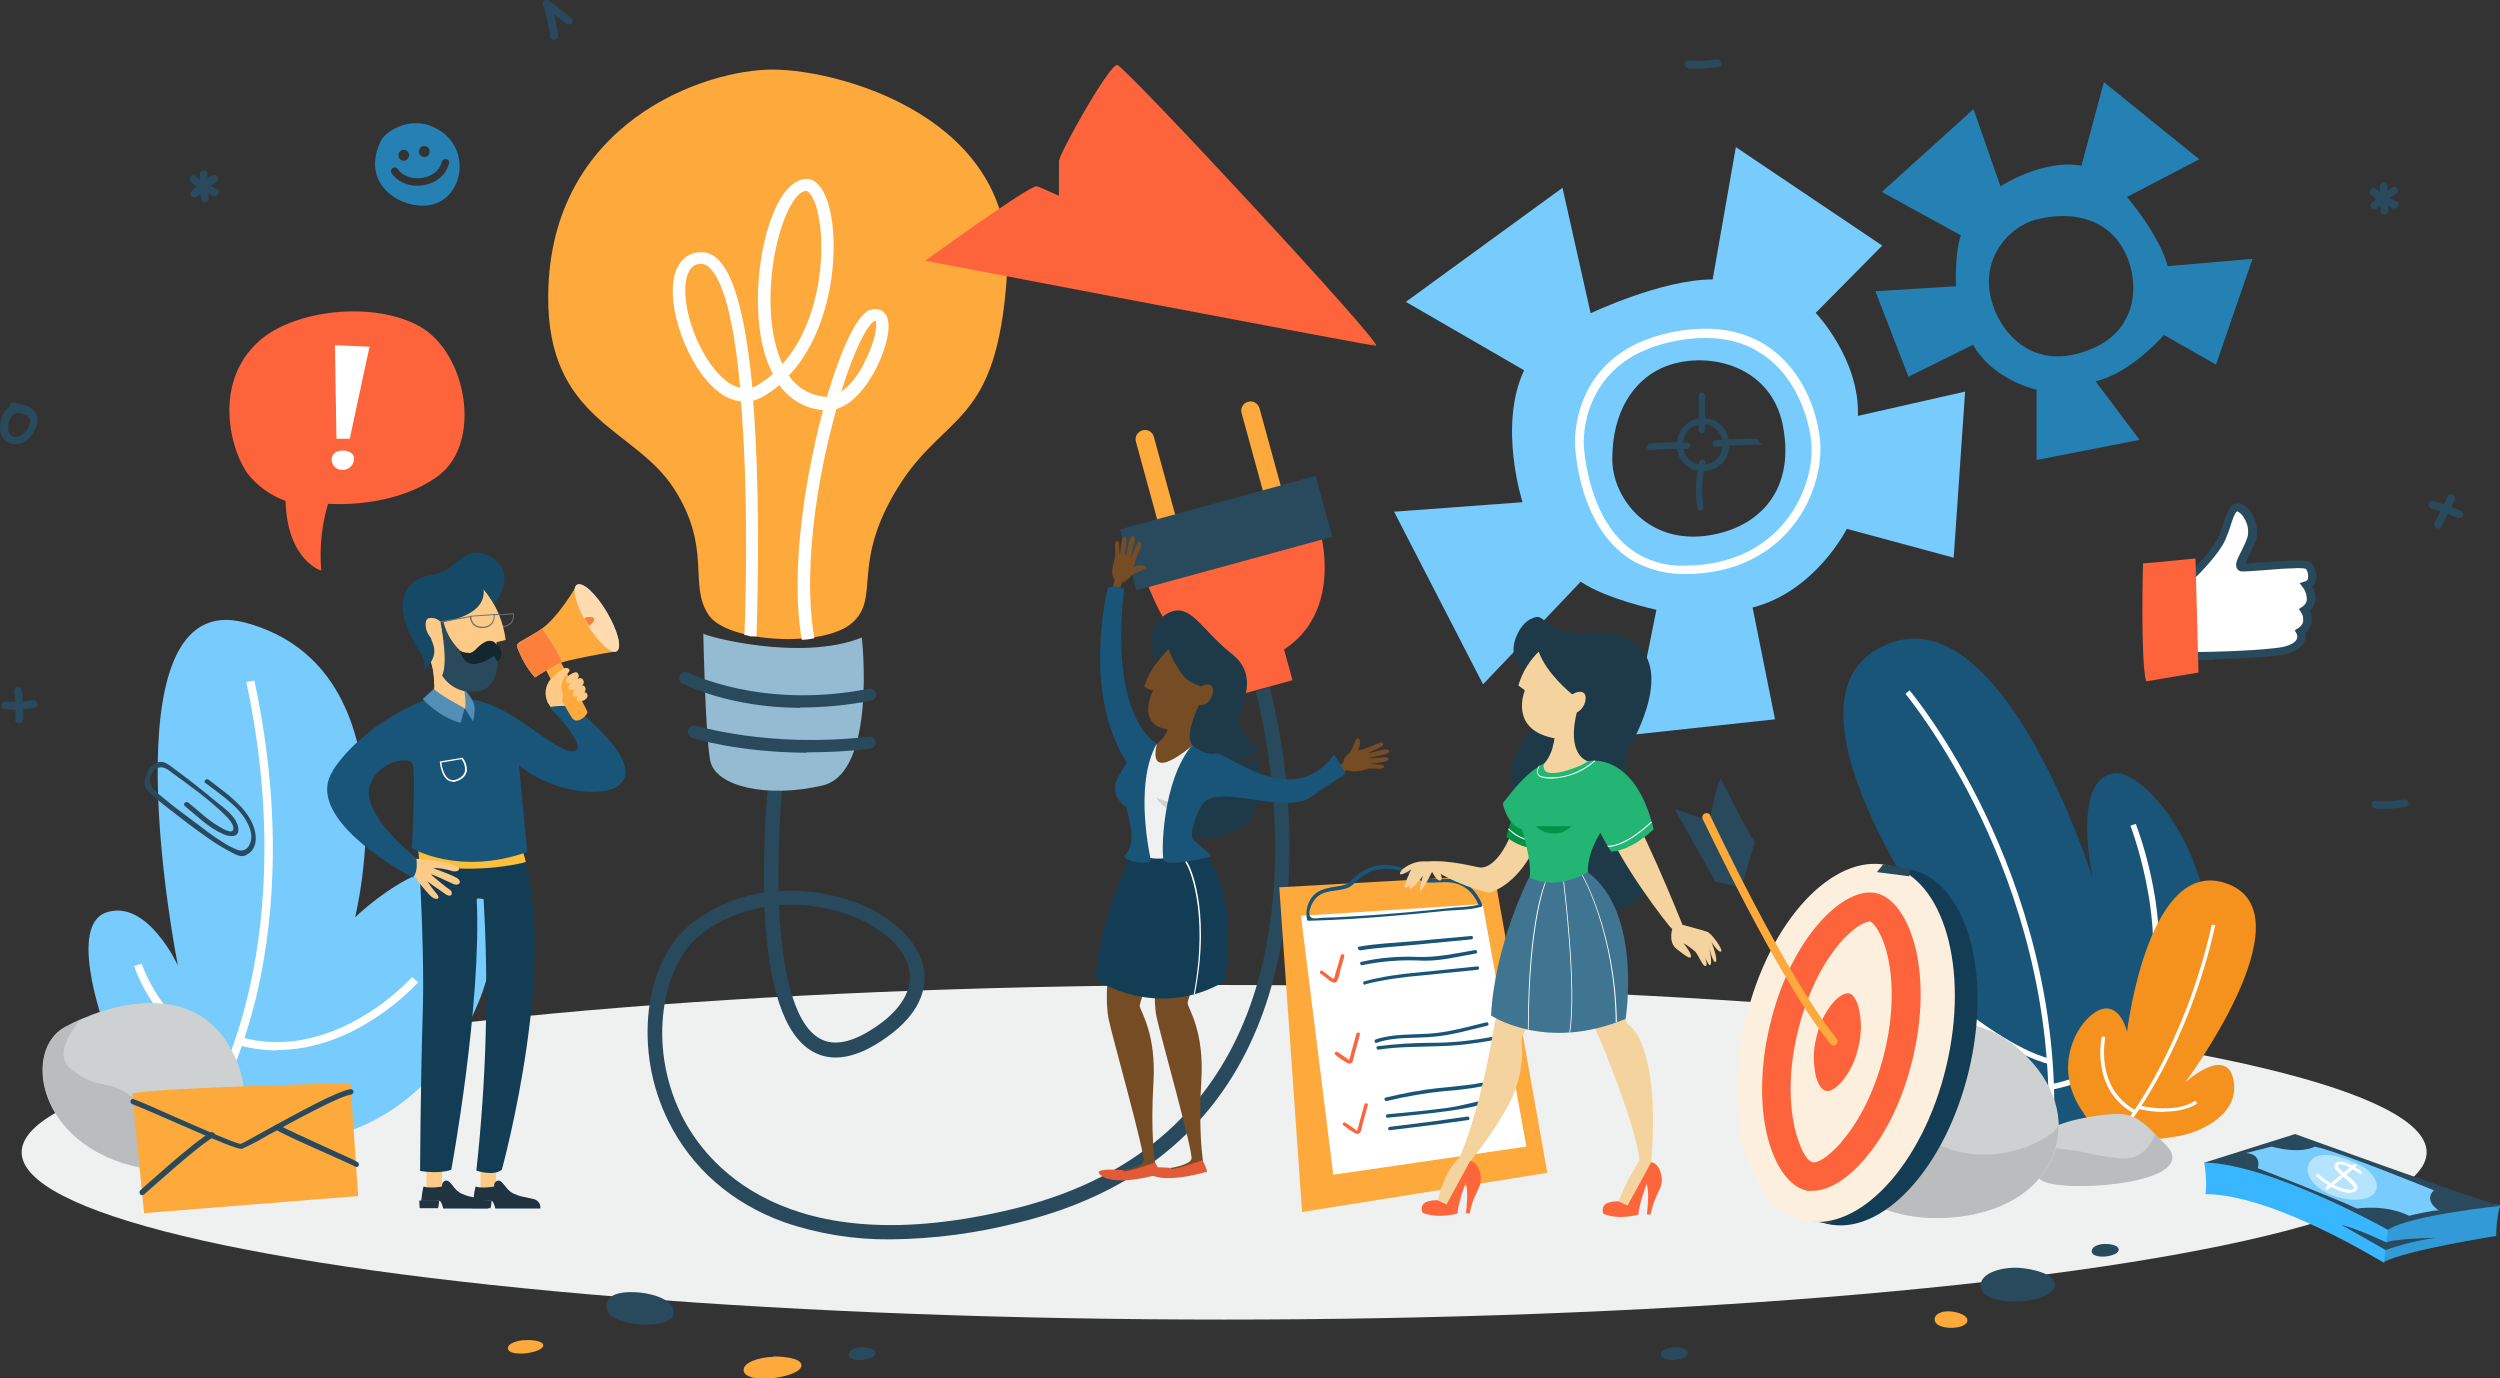 <svg xmlns="http://www.w3.org/2000/svg" version="1.1" viewBox="0 0 657.6 362.6">
  
    <rect x="0" y="0" width="657.6" height="362.6" fill="#333333" stroke="none"/>
  
    <style>
        @media (max-aspect-ratio: 5/4) {
          #background,
          #face,
          #frass { display: none;} 

          #bulb { transform: scale(150%) translate(-5%, -15%); }
          #dart { transform: scale(150%) translate(3%, -25%); }
          #target { transform: scale(150%) translate(-11%, -17%); }
          #letter { transform: scale(150%) translate(-5%, -15%); }
          #keith { transform: scale(160%) translate(-10%, -15%); }
          #clipboard { transform: scale(169%) translate(-14%, -15%); }
          #lisa { transform: scale(169%) translate(-15%, -15%); }
          #hey { transform: scale(150%) translate(-5%, -15%); }
          #betty { transform: scale(160%) translate(-13%, -21%); }
          #shadow { transform: scale(150%) translate(-5%, -15%); }
        }


      .st0 {
        fill: none;
      }

      .st1 {
        fill: #fdcb87;
      }

      .st2 {
        fill: #1f3340;
      }

      .st3 {
        fill: #009245;
      }

      .st4 {
        fill: #1e3947;
      }

      .st5 {
        fill: #e35b36;
      }

      .st6 {
        fill: #2580b3;
      }

      .st7 {
        fill: #eff0f0;
      }

      .st8 {
        fill: #154965;
      }

      .st9 {
        isolation: isolate;
      }

      .st10 {
        mix-blend-mode: multiply;
      }

      .st11 {
        fill: #fd643b;
      }

      .st12 {
        fill: #f4d39e;
      }

      .st13 {
        fill: #77ccfd;
      }

      .st14 {
        fill: #fff;
      }

      .st15 {
        fill: #ffdbaf;
      }

      .st16 {
        fill: #6c7173;
      }

      .st17 {
        fill: #22b573;
      }

      .st18 {
        fill: #ced1d2;
      }

      .st19 {
        fill: #195578;
      }

      .st20 {
        fill: #754c24;
      }

      .st21 {
        fill: #94bbd2;
      }

      .st22 {
        fill: #29495c;
      }

      .st23 {
        fill: #845413;
      }

      .st24 {
        fill: #fdefde;
      }

      .st25 {
        fill: #fd653b;
      }

      .st26 {
        fill: #fc803b;
      }

      .st27 {
        fill: #133d54;
      }

      .st28 {
        fill: #38b6ff;
      }

      .st29 {
        fill: #329ad7;
      }

      .st30 {
        fill: #14262e;
      }

      .st31 {
        fill: #407592;
      }

      .st32 {
        fill: #fdbf3b;
      }

      .st33 {
        fill: #babcbe;
      }

      .st34 {
        fill: #b6e3fd;
      }

      .st35 {
        fill: #f5921e;
      }

      .st36 {
        fill: #fda93b;
      }

      .st37 {
        fill: #518fb6;
      }
    </style>

      <g id="shadow" class="st10">
        <ellipse class="st7" cx="322" cy="303.1" rx="316.3" ry="44"></ellipse>
      </g>
      <g id="bulb">
        <path class="st36" d="M335.5,131.9h0c1.3-.3,2.1-1.7,1.7-3,0,0,0,0,0,0l-5.9-21.5c-.4-1.3-1.7-2.1-3-1.7,0,0,0,0,0,0h0c-1.3.3-2.1,1.7-1.7,3,0,0,0,0,0,0l5.9,21.5c.4,1.3,1.7,2,3,1.7Z"></path>
        <path class="st36" d="M307.7,139.4h0c1.3-.3,2.1-1.7,1.7-3,0,0,0,0,0,0l-5.9-21.5c-.3-1.3-1.7-2.1-3-1.7,0,0,0,0,0,0h0c-1.3.4-2.1,1.7-1.7,3l5.9,21.6c.4,1.3,1.7,2.1,3,1.7,0,0,0,0,0,0Z"></path>
        <path class="st11" d="M346.2,135.9s11.6,31-17.9,39.1c-20.2,5.6-28.5-27.6-28.5-27.6l46.4-11.5Z"></path>
        <rect class="st11" x="324.3" y="171.4" width="14.7" height="9.7" transform="translate(-34.8 93.7) rotate(-15.3)"></rect>
        <rect class="st22" x="295.8" y="132" width="53.4" height="16.6" transform="translate(-25.6 90) rotate(-15.3)"></rect>
        <path class="st22" d="M234.3,326c-9.5.1-19-1.4-28-4.5-13.9-5-24.4-14.3-30.5-26.6-4.5-9.1-6.3-19.4-5.1-29.5,1.2-9.6,5.2-17.7,11-22.3,5.6-4.4,12.2-7.3,19.3-8.3-.2-9.8.2-19.5,1.1-29.2l3.8.4c-.9,9.4-1.3,18.9-1.1,28.4,7.3-.5,14.6.7,21.4,3.4,9.7,4,16,10.7,16.9,17.8.5,4.3-.8,10.8-9.8,17.2-7.8,5.6-14.4,6.8-19.7,3.7-7.4-4.3-11.6-17.1-12.5-37.9-6.2,1-12.1,3.5-17,7.4-9.7,7.8-14,28.6-4.9,47.2,6.1,12.4,26.9,39.6,87.7,24.7,25.2-6.2,43.8-19.2,55.2-38.8,12.4-21.2,14-46.5,13.1-64-.5-11.3-2.2-22.4-4.9-33.3l3.7-1c2.8,11.2,4.5,22.6,5,34.1.9,18-.8,44.1-13.6,66.2-11.9,20.5-31.3,34.1-57.6,40.5-11,2.8-22.2,4.3-33.6,4.4ZM204.9,238.1c.7,15.5,3.4,30.8,10.6,35,3.9,2.3,9.1,1.1,15.6-3.5,5.9-4.2,8.7-9,8.2-13.7-.6-5.6-6.2-11.2-14.5-14.7-6.3-2.5-13.1-3.6-19.8-3.1Z"></path>
        <path class="st36" d="M186.5,161.9c5,7.1,30.2,8.6,37.7,1.9s-.5-15.4,12-35.6,26.1-15.6,28.7-56.3-43.5-53.5-61.5-53.6-58.8,13.9-59.2,59.4c-.3,33,22.7,34.8,33,50.7s3.7,25.5,9.3,33.5Z"></path>
        <path class="st21" d="M184.9,166.6c0,.6,25.6,7.6,41.8,1.1,0,0,4,35.5-10.3,38.9s-28.3.4-29.6-6.6-1.8-33.4-1.8-33.4Z"></path>
        <path class="st14" d="M229,81.4c-4.1,1.5-8.4,12.6-11.5,23-4-.2-7.8-2.3-10-5.6,12.1-12.8,13.6-35.5,10.2-45.7-1.9-5.7-4.6-6.2-6.1-6-7.6.9-12.8,18.7-12.2,34,.2,7.1,1.6,12.9,3.9,17.3-1.4,1.2-2.9,2.2-4.4,3.1-.3.2-.7.3-1,.4-1.5-15.7-4.2-29.2-9.1-33.7-1.4-1.4-3.3-2.1-5.2-1.8-3,.3-5.1,2.4-6.1,5.7-2.4,8.6,3.5,24.7,11.3,30.8,1.7,1.5,3.9,2.4,6.1,2.7,1.8,21.8,1.5,47.9.9,61.4.5.1,1.1.2,1.6.4h1.6c0-2.1,1.3-34.5-.9-62,.8-.2,1.5-.5,2.3-.9,1.6-.9,3.2-2,4.6-3.2,2.7,3.8,6.9,6.2,11.5,6.6-.7,2.6-1.3,5-1.8,7.2-2.2,9.7-7.1,34-3.8,53.2,1.1,0,2.2-.2,3.3-.4-2.3-13.1-1-32.1,3.7-52.1.7-2.9,1.4-5.6,2.1-8.2,5.8-1.7,9.8-9.2,11-11.8,2.2-4.7,3.9-11,1.7-13.4-.9-1.1-2.4-1.4-3.7-.8ZM190.9,100.1c-6.9-5.4-12.3-20-10.2-27.4.9-3,2.7-3.2,3.3-3.3h.4c.8,0,1.6.4,2.2,1,4.2,3.9,6.7,16.4,8.1,31.6-1.4-.3-2.7-1-3.8-1.9ZM205.8,95.7c-2.4-5.1-3-11.3-3.1-14.9-.5-15.1,4.8-30.1,9.3-30.6h0c.6,0,1.7,1.2,2.6,3.8,3,9.3,1.9,29.8-8.8,41.8ZM227.4,95.4c-1.5,2.9-3.7,6-6.1,7.6,3.5-11.4,7.1-18,8.8-18.6h.2c.5,1,0,5.5-3,11Z"></path>
        <path class="st22" d="M210.4,186.2c-18.6-.1-30.2-6.1-30.9-6.4-.8-.4-1.1-1.4-.6-2.2.4-.8,1.4-1.1,2.1-.7h0c.2.1,19.3,9.8,47.4,4.3.9-.2,1.8.3,2,1.1.2.9-.3,1.8-1.1,2,0,0-.2,0-.2,0-6.1,1.2-12.4,1.8-18.6,1.8Z"></path>
        <path class="st22" d="M212.1,198c-17.8-.1-29.4-3.7-30-3.9-.9-.3-1.3-1.2-1.1-2.1s1.2-1.3,2.1-1.1c.2,0,19.1,5.9,45.3,2.9.9-.2,1.7.4,1.9,1.3.2.9-.4,1.7-1.3,1.9,0,0-.2,0-.2,0-5.5.6-11.1.9-16.7.9Z"></path>
      </g>
      <g id="dart">
        <path class="st11" d="M278.5,56.1c.1-1.9,0-12.8.1-13.8s33.1,9.2,33.1,9.2l44.3,33.8,5.8,5.4-29.4-9.2s-33.3-12.7-34.6-13.1-19.3-12.5-19.3-12.5Z"></path>
        <g class="st10">
          <path class="st11" d="M278.5,56.1c.1-1.9,0-12.8.1-13.8s33.1,9.2,33.1,9.2l44.3,33.8,5.8,5.4-29.4-9.2s-33.3-12.7-34.6-13.1-19.3-12.5-19.3-12.5Z"></path>
        </g>
        <path class="st11" d="M243.5,68.5s27.1-19.7,29.2-19.5,87.1,41.2,89,41.9-118.2-22.3-118.2-22.3Z"></path>
        <path class="st11" d="M278.6,42.4c-.7-.7,13.2-25.7,15.3-25.3s72.2,75.8,67.9,73.8-82.1-47.4-83.2-48.4Z"></path>
      </g>
      <path id="face" class="st6" d="M116.5,34.9c-7.8-5.8-15.2,0-16.2,1.9-5.5,10.9,3.9,17.5,11.2,17.3,9.6-.2,12.9-13.3,4.9-19.3ZM111.5,38.4c.8,0,1.5.5,1.5,1.4,0,.8-.5,1.5-1.3,1.5h0c-.8,0-1.5-.6-1.5-1.4,0-.8.6-1.5,1.4-1.5h0ZM106.1,39.4c.8,0,1.5.6,1.5,1.4,0,.7-.5,1.4-1.3,1.5-.8,0-1.5-.6-1.5-1.4s.6-1.5,1.4-1.5h0ZM118.1,43c-1.6,6.5-11.5,8-15.2,2.4-.2-.5,0-1.1.6-1.3.3-.1.7,0,1,.2,2.7,4.1,10.5,3.2,11.7-1.7.3-1.2,2.2-.9,1.9.3h0Z"></path>
      <g id="background">
        <g id="bush">
          <path class="st13" d="M69.5,300.2c-21.8-2-41-27.3-41-27.3,0,0-11.4-29.3-.5-32.9,10.8-3.6,18.8,14,18.8,14,0,0-20.1-100.5,17.8-90.2,45.1,12.2,28.8,77.5,28.8,77.5,0,0,24.4-23.7,34-7.6,10.5,17.6-11.6,70.7-57.9,66.5Z"></path>
          <path class="st14" d="M55.7,292.4l-1.8-1.2c0-.1,6.6-10.1,11.2-28.9,4.2-17.3,7.6-45.7-.3-82.9l2.1-.4c8.1,37.7,4.6,66.5.3,84-4.7,19-11.2,29-11.5,29.4Z"></path>
          <path class="st14" d="M59.8,281.6c-19.3-10.7-24.3-26.8-24.5-27.5l2-.6-1,.3,1-.3c0,.2,5,15.9,23.5,26.2l-1,1.9Z"></path>
          <path class="st14" d="M72.8,276.3c-3.4,0-6.8-.5-10.1-1.4l.6-2.1c12.7,3.6,24.2-.8,31.7-5.2,5-2.9,9.5-6.5,13.4-10.6l1.6,1.4c-4.1,4.3-8.8,8-13.9,11-7.8,4.6-15.7,6.8-23.3,6.8Z"></path>
        </g>
        <g id="rock">
          <path class="st18" d="M62.1,278.7c7.9,18.6-6.5,34.5-29.6,27.3s-26-30-15.5-35.8c10.5-5.8,35.5-14,45.1,8.5Z"></path>
          <path class="st33" d="M21.1,268.2c-3.9,4.9-6.3,10-2.4,13,8.7,6.8,9.3,1,18.8,9.7s23.3,6.9,25.7,4.7c-3.6,9.7-15.1,15.2-30.6,10.4-23.1-7.2-26-30-15.5-35.8,1.2-.6,2.5-1.3,4-2Z"></path>
        </g>
        <g id="bushes">
          <path class="st19" d="M561.1,298.4c-11.3,5.7-28.3,8.2-50.3,0-6.7-2.5-17.8-12.9-15.4-19.7s11.4-4.1,11.4-4.1c0,0-35.8-26.5-24.2-38.7,9.3-9.8,30.1,13.5,30.1,13.5,0,0-46.8-62.6-19-78.6,32-18.5,56.8,60.3,56.8,60.3,0,0-5.8-26,5.5-27.7s47.9,46.5,5.2,95.1Z"></path>
          <path class="st14" d="M540.2,298.4h-1.5c1.6-34.9-8.7-64.6-17.6-83.3-9.7-20.3-19.8-32.5-19.9-32.6l1.1-.9c.1.1,10.4,12.4,20.1,32.9,9,18.9,19.4,48.8,17.8,83.9Z"></path>
          <path class="st14" d="M539,279.9c-17.7-4.4-46.6-33.3-47.8-34.6l1-1c.3.3,29.8,29.9,47.1,34.2l-.3,1.4Z"></path>
          <path class="st14" d="M538.1,293.3c-14.2,0-28.6-6.7-28.7-6.8l.6-1.3c.1,0,14.2,6.6,28.1,6.6h1.5v1.5c0,0-1.5,0-1.5,0Z"></path>
          <path class="st14" d="M539.8,286.6l-.3-1.4c10.4-2.1,17.9-7.3,22.3-15.3,11-20.2-1.3-52.4-1.4-52.7l1.4-.5c2.3,6.2,3.9,12.5,5,19,1.6,9.9,2.3,24-3.6,34.9-4.6,8.4-12.4,13.8-23.3,16Z"></path>
          <path class="st35" d="M548.2,293.1c3.9,5.2,9.8,8.5,25.1,5.7,5-.9,16-5.4,14.2-14.7s-12.7.6-12.7.6c0,0,32.1-43.1,11.9-51.9-21.5-9.3-27.2,38.6-27.2,38.6,0,0-1.5-6.7-6-6.1-5.4.7-15.2,14.3-5.2,27.8Z"></path>
          <path class="st14" d="M560.5,295l-.8-.6c.2-.2,14.9-19.1,22.1-51.2l.9.2c-7.2,32.3-22.1,51.4-22.3,51.6Z"></path>
          <path class="st14" d="M569.2,292.5c-2.3,0-4.5-.3-6.7-.8l.2-.9c10.4,2.2,14.7-1.2,14.7-1.3l.6.7c-.1.1-2.7,2.2-8.8,2.2Z"></path>
          <path class="st14" d="M561.5,293c-11.8-6.4-8.7-20.3-8.6-20.4l.9.2c0,.1-3,13.4,8.2,19.4l-.5.8Z"></path>
        </g>
        <g id="rocks">
          <path class="st18" d="M569.4,300.9c-3.7-3.6-6.7-7.9-12.2-7.9s-16.6,2.2-18.3,4.5-8.2,10.7-.7,13.4,41.5,0,31.3-10Z"></path>
          <path class="st33" d="M545,302.5c5.8,1,8.5,2,13.8,2.2s8-5.4,8-6.5c.9.9,1.8,1.9,2.7,2.8,10.2,10-23.8,12.7-31.3,10-4.4-1.6-4-5.1-2.6-8.2h0c1.6-.8,3.5-1.2,9.4-.2Z"></path>
          <path class="st18" d="M533.4,278.2c16.4,16.9,7.3,40.3-20.8,42.1s-40.8-21.8-31.8-32.6,32.8-30,52.6-9.5Z"></path>
          <path class="st33" d="M484.3,283.9c-2.2,6.9-2.6,13.5,2.8,15.2,12.2,3.7,10.5-2.8,24.5,2.7,14,5.5,28.2-2.3,29.8-5.6.1,12.1-10.1,22.9-29,24.1-28.2,1.8-40.8-21.8-31.8-32.6,1.1-1.2,2.3-2.5,3.6-3.8Z"></path>
        </g>
        <g id="cogs">
          <path class="st6" d="M551.2,100.3c9.3-2.1,18-12.2,18-12.2l13.7,7.8,9.6-27.8-22.3,1.9c-2.2-8.2-10.7-18.2-10.7-18.2l19-9.9-25.1-20.3-5.9,22c-10.1-1.9-21.3,5.4-21.3,5.4l-7.1-20.3-24.1,21.8,20.8,11.4c-1.7,4.7-1.3,13.4-1.3,13.4l-21.2,1.3,8.7,22.5,17-8.4c5.3,9.4,16.7,11.8,16.7,11.8v18.5c0,0,27.1-5.3,27.1-5.3l-11.5-15.3ZM524.5,81c-4.6-11.9,3.5-21.2,10.9-23.2,9.7-2.5,17.2,0,21.4,5.2,6.1,7.5,7,22.3-5.4,28.2-13.4,6.4-23-.1-27-10.3Z"></path>
          <path class="st13" d="M488.7,109.6c.6-15.1-11.1-27.3-11.1-27.3l17.5-17.7-38.5-25.9-6.1,34.8c-13.4,0-32.1,8.9-32.1,8.9l-7.4-33-41.2,30,31.1,18c-6.9,14.7-.4,34.7-.4,34.7l-33.8,2.5,23.4,45.4,25.7-27c6.5,4.5,19.9,7.4,19.9,7.4l-6.6,32.9,37.8-4.1-5.9-29.4c16.5-4.2,24.8-20.7,24.8-20.7l28.1,7.6,3-43.7-28.2,6.4ZM448.2,141c-15.6,1.7-24.2-10.8-24.1-20.3,0-12.3,5.5-20.5,13-23.9,10.9-4.9,28.8-1.3,31.9,15.3,3.4,18-7.5,27.4-20.8,28.9Z"></path>
          <path class="st14" d="M430.7,148.2c-15.5-8.1-16.3-30.2-16.4-31.1,0-.2-1.6-23.9,24.9-29.6,9-1.9,16.9-1.2,23.4,2.2,8.4,4.4,14.4,13.7,16,24.8,1.2,8.2-1.9,18-7.9,24.9-4.6,5.3-13.2,11.7-27.8,11.6-4.3,0-8.5-1-12.3-2.9ZM461.5,91.9c-6-3.2-13.3-3.8-21.8-2-24.5,5.2-23.1,26.9-23.1,27.1s.9,21.7,15.1,29.2c3.5,1.8,7.3,2.7,11.2,2.6,13.6,0,21.7-5.8,26-10.8,5.6-6.4,8.5-15.4,7.4-23-.6-3.9-3.4-17.1-14.9-23.1Z"></path>
          <path class="st22" d="M447.8,124h0c-3.7,0-6.8-3.1-6.7-6.8,0,0,0-.1,0-.2,0-1.9.7-3.7,2-5,1.3-1.3,3-2,4.8-2,1.9,0,3.8.7,5.1,2.1,1.3,1.5,2,3.4,1.8,5.4-.1,3.7-3.3,6.6-7,6.4ZM447.8,111.6c-1.3,0-2.6.6-3.6,1.5-1,1-1.5,2.4-1.5,3.8-.1,2.8,2,5.2,4.8,5.3,0,0,.2,0,.3,0h0c2.8.1,5.1-2,5.3-4.7,0,0,0-.1,0-.2.1-1.5-.4-3-1.4-4.1-1-1.1-2.4-1.7-3.9-1.6h0Z"></path>
          <path class="st22" d="M448.5,113.2v-9.2c0-.5-.5-.8-.9-.8-.4,0-.7.4-.8.8v9.2c0,.5.5.8.9.8.4,0,.7-.4.8-.8h0Z"></path>
          <path class="st22" d="M451.3,117.5c3.5-.3,7-.5,10.5-.5s.8-.4.8-.8-.4-.8-.8-.8h0c-3.5,0-7,.1-10.5.4-1.1,0-1.1,1.8,0,1.7Z"></path>
          <path class="st22" d="M447,121.4c-1,4-1.2,8.2-.5,12.3.2,1.1,1.8.6,1.6-.4-.6-3.8-.4-7.7.5-11.4,0-.5-.2-.9-.7-1-.4,0-.8.2-.9.5Z"></path>
          <path class="st22" d="M443.8,116.4c-3.3-.2-6.6,0-9.8.3-1.1.1-1.1,1.8,0,1.7,3.3-.4,6.6-.4,9.8-.3,1.1,0,1.1-1.6,0-1.7Z"></path>
        </g>
        <g id="money">
          <path class="st29" d="M657.6,317.1c-.7,2.6-1,5.3-1,8,0,0-24.1,3.8-29.6,6.9l-3.3-6.2,1.7-9.6,12.3-1.4,7.1.2,12.7,2Z"></path>
          <path class="st28" d="M627,332.1c-.3,0-28.7-17.9-46.9-18,0,0,.6-2.6-.3-8.4l21.7-.8s18.1,5.6,18.4,6,7.5,8.5,7.5,8.5l.7,4.1-1,8.7Z"></path>
          <path class="st22" d="M628.1,323.5s-30.6-17.3-48.2-17.7l23.8-7.5s46.9,17,54,18.9c0,0-23.8,2.4-29.6,6.3Z"></path>
          <path class="st13" d="M641.5,318.4s-4.1-2.5-1.3-5.3c0,0-24.6-10.1-31.3-11.5,0,0-3.4,2.1-11.4,0l-6.7,1.7s4.1,0,3.1,4c0,0,19.7,7.6,26.1,10.6,0,0,7.4-1.2,13.7,1.9,0,0,6.6-1.6,7.8-1.4Z"></path>
          <path class="st22" d="M627.7,326.8s-7.3-3.5-11.8-4.6l11.6,6.6c4.3-1.5,8.7-2.6,13.2-3.2,0,0-9.1.1-12.9,1.1Z"></path>
          <path class="st34" d="M621.4,306.9c-4.5-2.5-9.3-3.9-12.3-2.6-2.6,1.2-3.4,5.1,1.2,8.4s11.5,3.6,13.7,1.7c2.8-2.3.2-6-2.6-7.6Z"></path>
          <path class="st14" d="M618.2,313.8c-2,0-6-1.6-8.8-4.3-.2-.2-.2-.4,0-.6,0,0,0,0,0,0,.2-.2.4-.2.6,0h0c3.4,3.4,8,4.4,8.8,4,.2-.1.4-.2.4-.4,0-.6-1.4-1.8-2.5-2.7-1.7-1.4-3.2-2.6-2.5-3.6.2-.4.6-.6,1.1-.6,2-.3,5.4,2.2,5.8,2.5.2.2.2.4,0,.6-.1.1-.3.2-.5,0-1-.7-3.8-2.6-5.1-2.4-.2,0-.4.1-.5.3-.3.4,1.3,1.7,2.3,2.5,1.5,1.2,2.9,2.4,2.8,3.4,0,.5-.4.8-.8,1-.3.1-.6.2-.9.2Z"></path>
          <path class="st14" d="M612.1,313c-.1,0-.3,0-.3-.2-.1-.2,0-.4.1-.6,0,0,0,0,0,0,.3-.2,4.5-3.7,7.3-6,.2-.1.4-.1.6,0,0,0,0,0,0,0,.1.2.1.4,0,.6,0,0,0,0,0,0-1.2,1-7,5.8-7.4,6,0,0-.1,0-.2,0Z"></path>
        </g>
      </g>
      <g>
        <ellipse class="st27" cx="491.5" cy="275.2" rx="47.9" ry="27" transform="translate(109.3 689) rotate(-76.5)"></ellipse>
        <path class="st22" d="M475.4,321l5.9.9,1.8-2-3.9-.8c-.1,0-3.6,1.4-3.6,1.4l-.2.5Z"></path>
        <ellipse class="st24" cx="485.5" cy="274.2" rx="48" ry="27.1" transform="translate(105.6 682.4) rotate(-76.5)"></ellipse>
        <path class="st11" d="M476,313.3c-.3,0-.7,0-1-.2-4.1-1-7.6-5.6-9.7-12.7-2.5-8.6-2.4-19.8.3-30.9,2.5-10.6,7.1-20.1,12.9-26.7,4.8-5.5,10-8.4,14.1-8,.4,0,.7,0,1.1.2,4.1,1,7.6,5.6,9.7,12.7,2.5,8.6,2.4,19.8-.3,30.8-2.5,10.6-7.1,20.1-12.9,26.7-4.8,5.5-10,8.4-14.2,8ZM484.4,300.3c5-5.7,9-14.1,11.3-23.5,2.4-9.8,2.5-19.6.4-27-1.5-5.2-3.6-7.3-4.2-7.4s-3.6.7-7.7,5.4c-5,5.7-9,14.1-11.3,23.5-2.4,9.8-2.5,19.6-.4,27,1.5,5.2,3.1,7.1,4.2,7.4s3.6-.7,7.8-5.4h0Z"></path>
        <path class="st11" d="M480.4,286.9c0,0-.1,0-.2,0-1-.2-1.9-1.6-2.5-3.6-.8-3.5-.8-7.1.1-10.5.7-3.3,2.2-6.5,4.4-9.1,1.7-1.9,3.1-2.5,4-2.4h.2c1,.2,1.9,1.6,2.5,3.7.8,3.5.8,7.1-.1,10.5-.7,3.3-2.2,6.5-4.4,9.1-1.7,1.9-3.1,2.5-4,2.4h0Z"></path>
        <path class="st22" d="M452.6,204.7s6.4,13,9,16.9c0,0-2.9,9.4-3.6,11.9l-8.3-17.5s1.3-8,2.9-11.2Z"></path>
        <polygon class="st22" points="451.2 231.9 458 233.4 449.6 215.9 440.5 212.8 451.2 231.9"></polygon>
        <path class="st36" d="M482.3,275c-.3,0-.6-.2-.8-.4-13.6-16.6-33.3-58.7-33.6-59.1-.3-.6,0-1.3.5-1.5,0,0,0,0,0,0,.6-.3,1.3,0,1.5.6.2.4,19.8,42.2,33.2,58.6.4.5.3,1.2-.2,1.6-.2.2-.5.3-.8.2h0Z"></path>
      </g>
      <g id="letter">
        <path class="st36" d="M34.8,287.7l3.1,31.4,56.3-4.5-2-29.7s-49.2,1.1-57.4,2.7Z"></path>
        <path class="st22" d="M63.5,302.2c-1.3,0-5.9-1.9-18.2-7.3-4.6-2-8.9-3.9-10.6-4.5-.3-.2-.5-.6-.3-1,.2-.3.4-.4.7-.3,1.8.6,5.9,2.5,10.7,4.6,6.4,2.8,16.1,7.1,17.5,7.2.6-.2,3.4-1.8,6.3-3.4,7.7-4.2,19.2-10.6,22.6-11,.4,0,.7.2.8.6,0,.4-.2.7-.6.8,0,0,0,0,0,0-3.1.4-15,6.9-22.1,10.8-2.2,1.3-4.4,2.5-6.7,3.5h-.2Z"></path>
        <path class="st22" d="M37.4,314.4c-.4,0-.7-.3-.7-.7,0-.2,0-.4.2-.6.6-.5,14.3-13,18.5-15.2.3-.2.8,0,1,.2s0,.8-.2,1c0,0,0,0,0,0-4,2.1-18,14.9-18.2,15-.1.1-.3.2-.4.2Z"></path>
        <path class="st22" d="M93.7,306.9c-.2,0-.3,0-.4-.1-.5-.3-4.5-2.1-8.1-3.7-5-2.2-10.7-4.8-12.6-5.9-.3-.2-.5-.7-.3-1,0,0,0,0,0,0,.2-.3.6-.5,1-.3,0,0,0,0,0,0,1.9,1.1,7.5,3.6,12.5,5.9s7.8,3.5,8.3,3.9c.3.2.4.7.2,1-.1.2-.3.3-.6.3Z"></path>
      </g>
      <g id="keith">
        <path class="st1" d="M143.9,184.3s.9,2.3,2.3,2.8,3.7-1.4,3.7-1.4l-2.2-2.2-2.3.5-1.6.3Z"></path>
        <rect class="st1" x="112.2" y="306.5" width="4.1" height="7.2"></rect>
        <rect class="st1" x="126.4" y="306.5" width="4.1" height="7.2"></rect>
        <path class="st27" d="M109.8,220.2s2,27.1,1.4,46.2c-.6,19.2-.7,41.6-.7,41.6,0,0,4.8.9,8.2-.3,0,0,8-43.1,6.7-71.1,0,0-.3-.5,1.8-.1,1.4,23.8.7,47.7-1.9,71.4,0,0,4.3,1.6,6.7-.2,0,0,16.1-58.7,4.4-85.7l-25.8-1.8h-.8Z"></path>
        <path class="st2" d="M125.1,312.1c-.3,1.2-.5,2.5-.6,3.8,0,0,4.4-.3,4.9,0s.9,2,.9,2h11.8c.2-1-.4-2-1.4-2.4-1.6-.5-6-.9-7.2-2.6s-1.7-2.1-2.4-1.9-1.1,1.1-1.1,1.1c0,0-3.2.6-4.9,0Z"></path>
        <path class="st2" d="M124.2,315.8s3.8-.3,5.1,0c0,.7-.1,1.4-.3,2h-4.8c0,0-.2-2,0-2.1Z"></path>
        <path class="st2" d="M136.2,314.5c-1.1.2-2.2.3-3.3,0-1.3-.3-2.3-1.2-2.9-2.4-.3-.9.9-2.3,2-1.1s2,2.9,4.2,3.4Z"></path>
        <path class="st2" d="M111.4,312.1c-.3,1.2-.5,2.5-.6,3.8,0,0,4.4-.3,4.9,0s.9,2,.9,2h11.8c.2-1-.4-2-1.4-2.4-1.6-.5-6-.9-7.2-2.6s-1.7-2.1-2.4-1.9-1.1,1.1-1.1,1.1c0,0-3.2.6-4.9,0Z"></path>
        <path class="st2" d="M110.5,315.8s3.8-.3,5,0c0,.7-.1,1.4-.3,2h-4.8c0,0-.2-2,0-2.1Z"></path>
        <path class="st2" d="M122.5,314.5c-1.1.2-2.2.3-3.3,0-1.3-.3-2.3-1.2-2.9-2.4-.3-.9.9-2.3,2-1.1s2,2.9,4.2,3.4Z"></path>
        <path class="st32" d="M137.4,223.8c.4.9.7,1.9.9,2.9,0,.3-16,3.9-28,0l-.4-4.4,13.1,3.1,7.4-.4,7-1.2Z"></path>
        <path class="st1" d="M107.9,225.7c.3.3,6.8.1,11.4,1.8,3,1.1.7,2.2-.7,1.5-1.5-.4-3.1-.7-4.6-.7-.2.1,4.4,1.6,6.1,2.6s.6,2.3-.9,1.6-5.8-2.7-5.8-2.5,4.2,3.6,5,4.1.6,2.3-1.2,1.1-4.7-3.3-4.8-3.4c.7,1.1,1.5,2.2,2.4,3.2,1.5,1.7-.4,2-1.8.4-1.5-1.6-2.9-3.3-4.1-5.1-.5-1-.8-2-.9-3.1v-1.4Z"></path>
        <path class="st1" d="M121.7,177c-.4,3.1.8,6.2,3,8.3l-3.1,3-8-3.3s1.9-6.9-.9-12.7,9,4.7,9,4.7Z"></path>
        <g class="st10">
          <path class="st1" d="M114.2,180c0-2.2-.3-4.5-1.1-6.6l5.2.8c1.8,1.4,3.3,2.8,3.3,2.8-.1,1.3,0,2.5.3,3.7-1.2.5-3.6.9-7.8-.8Z"></path>
        </g>
        <path class="st19" d="M87.5,202.7c8.5-12.8,24.1-18.5,24.1-18.5l2.8-.9.2,2.4v-1c8.3,4.3,8.7.3,8.7.3l-.4-1.3c3.7.6,7.2,1.9,10.5,3.8,6.1,3.4,13.7,10.1,17,10.1,5.6,0-5.6-11.3-5.6-11.3-.9-.8,5.8-.6,5.8-.6,32.9,26.2-1.2,27.1-14.1,15.5l2.2,22.9c-18,6.4-30.4-1-30.4-1,.3-3,1-20.9.2-22.3-.9-1.6-7.6-1.1-10.7,4.5-4.5,8,11.7,20.4,11.7,20.4.6,4.2-1,5.1-1,5.1,0,0-29.4-15.2-20.9-28.1Z"></path>
        <path class="st37" d="M114.1,181.2l-2.9,2.7s4.7,5.1,10,6.2l1-3.8s-7.6-4.1-8.1-5.2Z"></path>
        <path class="st37" d="M122.1,181.2s.6,3.9.2,5.2l2.1,3.3c.4-1.3.5-2.7.4-4-.3-1.8-2.6-4.4-2.6-4.4Z"></path>
        <path class="st16" d="M129.7,164.2c-.6-.6-1-1.5-1-2.3h0c0-.1,6.5-.6,6.5-.6h0c.1,1-.1,1.9-.6,2.6-1.3,1.3-3.5,1.5-5,.4h0ZM129,162c0,.7.3,1.5.9,2,.6.5,1.5.8,2.3.7.8,0,1.6-.4,2.2-1,.4-.6.6-1.3.6-2.1l-5.9.4Z"></path>
        <path class="st1" d="M126.4,154.2s5.4,4.9,6.6,14.1c-.8.3-1.6.4-2.4.6,0,0,.4,5.8-3.9,8.1s-10.9,3.5-15.3-7.5l-1.5-4.8,3.8-5s10-3.3,10.2-3.4,2.6-2.1,2.6-2.1Z"></path>
        <path class="st8" d="M130,159s6.9-8.5-1.4-12.8c-5.7-3-8.3,2.5-11.9,4.1s-8,.5-10.3,6.2,3.5,13.9,4.6,16c.7,1.1.9,2.4.5,3.6,0,0,4.1-2.8,2.3-7s.6-5.2.6-5.2c0,0,13.7-1,12.8-8.9,1.1,1.2,2,2.6,2.8,4Z"></path>
        <path class="st23" d="M130.5,169.5s-.9-1.6-2.9-.6-2.8,3-4.3,2.9c-.8,0-1.6-.2-2.3-.6,0,0,.9,4.1,4.3,3.4,1.8-.3,3.5-1.1,4.9-2.4.5-.8.6-1.8.4-2.7Z"></path>
        <path class="st23" d="M129.9,172s.4,2.6,1.5,1.7,1-3.7-.9-4.2-.7,2.5-.7,2.5Z"></path>
        <path class="st22" d="M122,172c-2.7-2.2-4.6-5.2-5.4-8.6h-1.6c0-.1,1.1,1.9,1.1,1.9,0,0,1.8,8.9.2,12.4,1.9,3,5.4,4.7,8.9,4.2,7.6-.7,5.4-11.6,5.4-11.6l-2.2.7-4.4,1.5-2-.5Z"></path>
        <path class="st16" d="M124.6,164.5c-.6-.6-1-1.5-1-2.3v-.2l6.5-.5h0c.1,1-.1,1.9-.6,2.6-.6.7-1.5,1.1-2.4,1.1-.9.1-1.8-.2-2.5-.7ZM124,162.3c0,.7.3,1.4.8,1.9,1.4,1,3.3.9,4.5-.3.4-.6.6-1.3.6-2.1l-5.9.4Z"></path>
        <path class="st30" d="M123.3,171.8c1.6,0,2.2-1.9,4.3-2.9s2.9.6,2.9.6c1.8.4,1.9,3.3.9,4.2-.8.6-1.2-.6-1.4-1.3-1.3,1.1-3,1.9-4.7,2.2-3.4.7-4.3-3.4-4.3-3.4.7.4,1.5.6,2.3.5Z"></path>
        <path class="st16" d="M123.9,162.2s-4.6.8-8,1.4"></path>
        <path class="st16" d="M115.9,163.7c3.3-.6,8-1.4,8-1.4v-.3c0,0-4.8.9-8.2,1.4l.2.3Z"></path>
        <line class="st0" x1="131.4" y1="161.7" x2="129.8" y2="161.8"></line>
        <rect class="st16" x="129.8" y="161.5" width="1.5" height=".3" transform="translate(-10.9 9.5) rotate(-4)"></rect>
        <path class="st1" d="M115.9,163.6c-.8-.9-2-1.2-3.1-1-1.9.4-.6,7.1,3.8,6.1l-.7-5.1Z"></path>
        <path class="st36" d="M152.9,154.5l-1.1-.7s-5,8.9-9.9,12-6,3.1-5.8,4.2c1,3,2.6,5.7,4.7,8.1,1.9-1.3,3.9-2.4,5.9-3.5,1.9-.9,13.2-3,15.6-3.3l-4.7-9-4.6-7.8Z"></path>
        <path class="st36" d="M147.1,173.4s7.2,13.1,7.4,13.8-2.4,3.4-3.8,1.9-7.9-14.5-7.9-14.5l4.3-1.3Z"></path>
        <path class="st13" d="M141.9,165.8l.7-.4c1.4,2,4.6,6.6,5.2,8.9-.4.1-.8.2-1.2.4-2,1.1-4,2.2-5.9,3.5-2.1-2.4-3.6-5.1-4.7-8.1-.2-1.1,1-1,5.9-4.2Z"></path>
        <path class="st26" d="M141.9,165.8l.7-.4c1.4,2,4.6,6.6,5.2,8.9-.4.1-.8.2-1.2.4-2,1.1-4,2.2-5.9,3.5-2.1-2.4-3.6-5.1-4.7-8.1-.2-1.1,1-1,5.9-4.2Z"></path>
        <path class="st13" d="M154.4,164.1c2.9,4.8,6.3,8,7.8,7.2s.3-5.4-2.6-10.3-6.3-8-7.8-7.2-.3,5.4,2.6,10.2Z"></path>
        <path class="st15" d="M154.4,164.1c2.9,4.8,6.3,8,7.8,7.2s.3-5.4-2.6-10.3-6.3-8-7.8-7.2-.3,5.4,2.6,10.2Z"></path>
        <path class="st26" d="M154.9,164.6h0c-.1-.2-.3-.4-.4-.6-.3-.5-.6-1-.8-1.4.9-.6,4.7-.6,1.2,2.1Z"></path>
        <path class="st1" d="M147.9,182c1.1,3-2.6,4.9-3.8,2.8-1-2-.7-4.4.7-6.1,1.2-1.1,4.1-4.2,5-2.5.4.7-3.1,2.5-1.9,5.8Z"></path>
        <path class="st1" d="M150.2,177.3c.7-.4,1.7-.9,2,.2s-1.2,2.3-2.9,2.2c-.6,0-.8-1.5.9-2.4Z"></path>
        <path class="st1" d="M152.8,182.5c.6-.3,1.4-.8,1.7.2s-1,1.9-2.4,1.8c-.5,0-.7-1.2.7-2Z"></path>
        <path class="st1" d="M152,180.8c.7-.4,1.7-.9,2,.2s-1.2,2.3-2.9,2.2c-.6,0-.7-1.5.9-2.4Z"></path>
        <path class="st1" d="M151.2,178.9c.8-.4,1.9-1,2.3.2s-1.5,2.5-3.4,2.4c-.8,0-.9-1.5,1-2.6Z"></path>
        <path class="st14" d="M119.1,205.6h0c-2.9,0-3.4-4.9-3.4-5.1v-.2l6-1h0c.8,1.1,1.2,2.3,1.1,3.6-.3,1.1-1.1,2-2.2,2.4-.5.2-1,.4-1.5.4ZM116.1,200.6c.1.9.8,4.6,3,4.6h0c.5,0,.9-.1,1.3-.3.9-.4,1.7-1.1,1.9-2.1.1-1.1-.2-2.2-.9-3.1l-5.3.9Z"></path>
      </g>
      <g id="clipboard">
        <polygon class="st36" points="336.5 233.4 393.1 230.2 407 308.5 342.5 318.8 336.5 233.4"></polygon>
        <polygon class="st14" points="342.2 240.9 350.7 309 401.5 301.6 390 237.8 342.2 240.9"></polygon>
        <path class="st19" d="M389.3,237.9c-2.1.5-4.3.7-6.5.8l-6.5.7c-4.1.4-8.3.8-12.4,1.1s-8.5.6-12.8.8c-1,0-2,.1-3.1.1-.6,0-2.5.4-3,0-1.5-.9.2-4.1,1-5,2.2-2.5,5.5-1.8,8.4-2.8,1.6-.6,2.6-2.2,4-3.2,3.2-2.2,7.2-2.3,10.9-1.1,2.1.7,3.9,2.6,6.1,2.8,2,.2,4-.2,6,0,3.8.4,6.2,2.7,7.6,6.1.2.6,1.1.3.9-.2-1.4-3.5-3.8-6.1-7.6-6.7-3-.5-6.3.6-9-1-3.9-2.3-8.8-3.9-13.3-1.9-1.7.7-3.2,1.8-4.4,3.1-1.4,1.4-2.9,1.5-4.8,1.8-2.3.4-4.4.9-5.8,2.8-1.2,1.7-1.6,3.8-1.2,5.8,0,.2.2.3.5.3,7.7-.2,15.5-.7,23.2-1.4,3.9-.3,7.7-.7,11.6-1.1,3.4-.4,7.3-.2,10.6-1.2.2-.2.2-.5,0-.7,0,0-.2-.2-.3-.2Z"></path>
        <path class="st19" d="M357.7,250c4.8-.8,9.8-1,14.7-1.5l14.6-1.4c.6,0,.6-1,0-.9l-15.4,1.4c-4.7.4-9.5.6-14.1,1.4-.6.1-.3,1,.2.9h0Z"></path>
        <path class="st19" d="M358.2,253.9c5.3-1.1,10.7-1.5,16.1-1.2,4.7.1,9.3-1.1,13.9-1.9.6-.1.3-1-.2-.9-5.1.9-10.1,2-15.2,1.8-4.9-.2-9.9.2-14.7,1.3-.6.1-.3,1,.2.9h0Z"></path>
        <path class="st19" d="M359.1,258.9c4.8-1.2,9.8-1.9,14.7-2.3l14.8-1.5c.6,0,.6-1,0-.9l-15.6,1.6c-4.8.4-9.5,1.1-14.1,2.3-.2,0-.4.3-.3.6s.3.4.6.3h0Z"></path>
        <path class="st19" d="M362.6,276.1c5.2-.8,10.4-.7,15.6-.9,4.9-.1,9.8-.7,14.7-1.6.6-.1.3-1-.2-.9-5.3,1-10.6,1.6-16,1.6-4.8,0-9.6.3-14.3.9-.6,0-.3,1,.2.9h0Z"></path>
        <path class="st19" d="M362.1,274.3c4.9-1.7,10-1.1,15-1.6,4.8-.4,9.4-1.8,14.1-2.9.6-.1.3-1-.2-.9-5,1.2-10.1,2.7-15.3,3-4.6.3-9.3,0-13.8,1.5-.6.2-.3,1.1.2.9h0Z"></path>
        <path class="st19" d="M364.8,289.6c5-1.2,10.1-2.1,15.2-2.6,4.7-.3,9.3-1,13.8-2.1.2,0,.4-.3.3-.6s-.3-.4-.6-.3c-5,1.3-10,1.7-15.1,2.2-4.7.5-9.3,1.4-13.9,2.5-.6.1-.3,1,.2.9h0Z"></path>
        <path class="st19" d="M365,294c5.2-.5,10.3-1,15.5-1.7,2.3-.3,4.7-.7,7-1.2,2.7-.8,5.4-1.3,8.2-1.6.6,0,.6-.9,0-.9-5,.3-9.9,2.1-14.9,2.8-5.2.7-10.5,1.2-15.8,1.7-.6,0-.6,1,0,.9h0Z"></path>
        <path class="st19" d="M365.6,297.3c6.9-.8,13.8-1.7,20.6-2.7.6,0,.3-1-.2-.9-6.8,1-13.6,1.9-20.4,2.7-.6,0-.6,1,0,.9h0Z"></path>
        <path class="st11" d="M347.5,256.2l1.6,1.2c.4.4,1,.8,1.5,1,.4.2.8,0,1.1-.3.4-.9.7-1.8.8-2.7l1.1-3.8c0-.3,0-.5-.3-.6-.3,0-.5,0-.6.3-.5,1.7-1,3.3-1.5,5,0,.4-.2.8-.4,1.2-.2,0-.6-.4-.8-.5l-2.1-1.6c-.5-.4-1,.4-.5.8h0Z"></path>
        <path class="st11" d="M351.3,277.5c1,.8,2.1,1.6,3.3,2.2.3.2.8,0,1-.2.5-.6.6-2.2.9-3l1.2-4.3c0-.3,0-.5-.3-.6-.3,0-.5,0-.6.3l-1.5,5.4c0,.4-.2.7-.3,1.1-.3.7-.1.5-.7,0-.8-.6-1.7-1.1-2.5-1.7-.5-.3-1,.5-.5.8h0Z"></path>
        <path class="st11" d="M353.4,296c1,.8,2.1,1.6,3.3,2.2.3.2.8,0,1-.2.5-.6.6-2.2.9-3l1.2-4.3c0-.3-.1-.5-.4-.5-.2,0-.4,0-.5.3l-1.5,5.4c0,.4-.2.7-.3,1.1-.3.7-.1.5-.7,0-.8-.6-1.7-1.1-2.5-1.7-.5-.3-1,.5-.5.8h0Z"></path>
      </g>
      <g id="lisa">
        <path class="st12" d="M391.9,234.8c7.6-2.6,11.3-11,11.3-11l-3.4-3.6-2.4-.7c-1.3,3.5-4.4,8.7-7.9,8.7-1,0-7.9-2.1-14.1-1.6l.9,1.7c4.8,3.1,10.1,5.3,15.7,6.6Z"></path>
        <path class="st12" d="M403,267.7c0,.3-2.7,4.3-2.8,5.5.6,5.1-.2,10.2-2.2,14.9-3.5,8-11.2,17.3-11.2,17.3l-1.9,3.6-4.3,7.8-2.4-1.1s1.6-7.7,5.7-11.2c0,0,5.2-11.2,8.9-33.3l2.1-8.5,8.2,5.1Z"></path>
        <path class="st25" d="M386.7,319.1c-.3.1-.7.1-1.1,0,0,0,.8-5.8-.1-8,0,0-2.2,6.1-2.1,8.1,0,0-5.1,1.5-9.2-.2-.4-.8-.3-1.8.3-2.4,1.1-1,3.6-.9,3.6-.9l2.4,1.1s5.9-10.8,6.2-11.4c0,0,2,0,2.7,3.5s-1.7,4.4-2.8,10.2Z"></path>
        <g class="st10">
          <path class="st12" d="M393,269.9l1.5-6c.7-.4,1.2-.6,1.2-.6l.5.3,6.8,4.2c0,.3-2.7,4.3-2.8,5.5,0,.6.2,2.2.1,4.6h0c-1.1-3.7-3.8-6.6-7.4-8Z"></path>
        </g>
        <path class="st3" d="M397.8,214.7l-1.6,5.4s3.3,2.9,7,2.9,0-4.1,0-4.1l-2.7-3.8-2.7-.3Z"></path>
        <path class="st14" d="M401.9,221.1c-2-.5-3.8-1.5-5.2-3l.2-.2c1.4,1.4,3.2,2.5,5.1,2.9v.2Z"></path>
        <path class="st12" d="M440,243.9s-1.4,3.8,1,5.7,3.8,2.9,3.8,1.9-2-3.4-2-3.4c1.1.6,2.2,1.4,3.1,2.2,1,1.1,2,4.1,2.8,3.8s-1.1-4.7-1.1-4.7c0,0,1.7,5.1,2.3,4.4s-.4-4.8-.4-4.8c0,0,1.1,4.6,1.8,4s-1.1-5.2-1.1-5.2c0,0,1.8,2.9,2.5,2.5s-2.5-4.8-3.6-5.2-7.5-2.1-7.5-2.1l-1.5.9Z"></path>
        <path class="st4" d="M405.7,190.1c-9.3,5.9-8.9,16.6-7.8,18l3.6-1,10.6-5.3-1.2-8.6-5.3-3.1Z"></path>
        <path class="st12" d="M418.4,267.7l2.6,6s9.2,21.9,10.3,31.6l3,.4s3.2-29.4-6.4-36.5l-1.1-3.5h-8.4v2Z"></path>
        <path class="st12" d="M425.8,315.9c1.4-3.7,3.3-7.3,5.5-10.7l1.2-3,1.7,3.4,1.8,3.2s-1.8.6-1.9.6c-.3.2-.7.4-1,.7,0,0-1.6,2.9-1.7,3.1s-1.6,5.8-2.3,5.5-3.5-1.7-3.5-1.7l.2-1.1Z"></path>
        <path class="st25" d="M434.3,319.4c-.3.1-.7.1-1.1,0,0,0,.8-5.8-.1-8,0,0-2.2,6.1-2.1,8.1,0,0-5.1,1.5-9.2-.2-.4-.8-.3-1.7.3-2.4,1.1-1,3.6-.9,3.6-.9l2.4,1.1s6-10.8,6.2-11.4c0,0,2,0,2.7,3.5s-1.7,4.4-2.8,10.2Z"></path>
        <g class="st10">
          <path class="st12" d="M418.4,266.5l3.2-.9h5.2l1.1,3.5c1.8,1.5,3.1,3.3,3.9,5.5-3.4-1.4-7.2-1.6-10.7-.7v-.2c-.1,0-2.7-6-2.7-6v-1.2Z"></path>
        </g>
        <path class="st4" d="M427.5,213.1c-.3,3.4,7.1,9.4,6.4,17.6s-12.3,9.5-12.3,9.5l-8.8-8.8.6-10.9,3.5-6.8,10.5-.6Z"></path>
        <path class="st31" d="M402.2,230.8s-9,17.5-10,36.3c0,0,14.3,9.7,35.4.9,0,0,4.5-27.9-10-38.6l-6.1-1.7-6.7,1.9-2.6,1.2Z"></path>
        <path class="st14" d="M425,268.9c-.2-23.4-8.8-38.6-8.9-38.7h.2c0,0,8.7,15.2,9,38.7h-.2Z"></path>
        <path class="st12" d="M409.2,191.9c.2.4-.5,6.4-3,8.9l-3,3.2,9,2.3,7.3-4.8-1.7-4.5-1.3-5.8-7.3.7Z"></path>
        <g class="st10">
          <path class="st12" d="M409.2,192.6l5-.7,1.4,2.4c-1.7,1.7-5,2.2-7.2,2.3.4-1.3.6-2.6.8-3.9Z"></path>
        </g>
        <path class="st17" d="M404.8,202.5s-7.9,6.6-9.5,9c0,0,1.3,5.8,5,6.6,0,0,2.9,9.2,2,12.7,0,0,6.4,3.8,15.4-1.4,0,0-.7-6,5.7-13.7l-1.9-13.2-1.9-.9-11.4,3.7-3.2-2.8Z"></path>
        <path class="st12" d="M408.4,168.9c-7,3.4-9,11.4-9,11.4l1.7,1.3s-4.5,10.6,8.3,12.7,13.8-9.6,13.8-9.6l-6.4-10.7-8.4-5.1Z"></path>
        <path class="st4" d="M400.9,176.4c-.4,0-4.2-3.4-2.2-8.6,1.3-3.3,3.1-5,5.4-5.5s3.2,4.9,14.2,4.1,23.6,5.4,10.5,30c-2.1,4-.5,9.9-.5,9.9l-6.4-3.6-4.3-2.5s-5.8-1.4-2.7-13.4v-3.6l-1.4-.6s-6.7-5.3-8.8-11.3c-1.5,1.5-2.8,3.2-3.9,5.1Z"></path>
        <path class="st12" d="M412.8,183.3s1.7-1.8,3.5-1.2.5,6.2-3.7,5.6.2-4.4.2-4.4Z"></path>
        <path class="st3" d="M413.6,217.3h-1.6c0,0-.7,0-.7,0h-7.3c.1.1.2.2.3.3.1.1.2.2.4.3.2.1.4.3.6.4.2.1.5.3.7.4l.4.2c.1,0,.3.1.4.1h.5c0,.1.2.2.2.2h.2c.3,0,.7,0,1,0h1c.3,0,.6-.2.9-.2.3,0,.6-.2.8-.3s.5-.2.7-.4c.2-.1.4-.2.6-.4.1-.1.3-.2.4-.3.1-.1.2-.2.3-.4Z"></path>
        <path class="st17" d="M416.1,201.2s-11.2,5.1-10-.4c-4.5,2.4-7.7,6.5-10.9,10.6l11.4-4.4,9.5-1.7,3.6-2.8,1.6-.2s-3.9-1-5.2-1.2Z"></path>
        <path class="st12" d="M417.7,200.3c.9,0,3.1,2.8,8,7.9s16.8,34.9,16.8,34.9c0,0-1.2,1.7-2.7,1.2-.6-.2-14.5-18.3-17.3-27.4-1.6-5.4-3.7-10.6-6.2-15.6l1.5-1Z"></path>
        <path class="st14" d="M402.1,270.8h-.2c0-28.9,4.5-38.6,4.5-38.7h.2c0,.2-4.4,9.9-4.5,38.7Z"></path>
        <path class="st17" d="M434.9,218.2s-5.7,5.6-11.1,5.8c-1.1-1.6-2-3.3-2.9-5l-6.1-6.1,1.4-11.7,1.5-1s12.3-2.8,17.3,18Z"></path>
        <path class="st14" d="M413,271.6h-.2c1.9-12.1-1.6-39.4-1.6-39.7h.2c0,.2,3.5,27.6,1.6,39.7Z"></path>
        <path class="st14" d="M422.9,222.7v-.2c5.1-.1,11.4-6.4,11.4-6.4l.2.2c0,0-6.4,6.4-11.6,6.5Z"></path>
        <path class="st14" d="M408.3,204.8c-.8,0-1.5,0-2.3-.2-.7,0-1.3-.4-1.6-1-.2-.7,0-1.5.4-2.2h.2c0,.1-.7,1.2-.4,2.1.3.5.8.8,1.4.8,7.6,1.2,13.3-4.2,13.4-4.3l.2.2c-3.1,2.8-7.1,4.4-11.3,4.6Z"></path>
        <path class="st12" d="M375.4,226.6c-2.3-.2-4.5.5-6.3,1.9-1.6,1.5-1,2.3,2.1.2,0,0-2.1,4.4-1.7,4.6,1.4.8,3.1-3.4,3.1-3.4,0,0-2.4,3.4-1.7,3.8s3.4-3.4,3.4-3.4c0,0-1.4,4.7-.5,3.9s2.9-4.9,2.9-4.9c0,0,1,2.1,1.9,2.3,1.4.2,0-2.6,0-2.6l1.6.6-1.3-1c-1-1-2.2-1.6-3.5-2Z"></path>
      </g>
      <g id="frass">
        <path class="st22" d="M7.5,107.2c-2.2-1.4-5.1-.8-6.5,1.3-.1.2-.2.4-.3.6-1.2,2.6-1.1,6.7,2.2,7.6,3,.8,5.5-1.5,6.5-4.1.6-1.4.8-3.1-.2-4.4-1.3-1.7-3.5-1.6-5.2-2.3-1.2-.5-2.2,1.2-1,1.8,1.8.8,4.9.7,4.9,3.2-.2,1.8-1.4,3.4-3.2,4-2.6.5-2.9-2.3-2.3-4.2.3-1.4,1.7-2.3,3.1-2,.3,0,.7.2.9.4,1.1.7,2.1-1,1-1.8h0Z"></path>
        <path class="st22" d="M1.2,186.6c2.6.2,5.3,0,7.9-.4,1.3-.2.8-2.2-.5-2-2.4.4-4.9.5-7.3.3-1.3,0-1.3,2,0,2h0Z"></path>
        <path class="st22" d="M6.1,189.4c.2-2.6,0-5.3-.4-7.9-.2-1.3-2.2-.8-2,.5.4,2.4.5,4.9.3,7.3,0,1.3,2,1.3,2,0h0Z"></path>
        <path class="st14" d="M576.2,151.8s6.5-6.3,8.1-10,2.4-8.7,4.4-8.2,4.5,4.8,3.5,8.1-4.2,7.5-2.5,7.7,16.3-1.6,17.4-.5,1.9,4.5-.5,5.2c0,0,3.1,4-.5,6.5,0,0,2.3,3.5-1.2,5.7,0,0,2.3,4.4-6.7,5.4s-21.6,1-21.6,1l-.6-20.9Z"></path>
        <path class="st22" d="M582.4,173.6c-3.2,0-5.5.1-5.5.1h-1l-.6-22.4.3-.3c0,0,6.4-6.2,7.9-9.7.5-1,.8-2.2,1.2-3.3,1-3,1.9-5.6,3.9-5.6.2,0,.4,0,.6,0,1.4.5,2.5,1.5,3.2,2.8,1.2,2,1.6,4.4,1.1,6.6-.5,1.4-1.1,2.8-1.8,4.1-.4.7-.7,1.5-1.1,2.3h0c1,0,2.7-.2,4.6-.3,2.7-.2,5.7-.4,8.1-.5,3.2,0,4.1.2,4.6.6,1.1,1.3,1.6,3,1.3,4.6-.1.7-.5,1.3-1,1.7.7,1.2.9,2.5.8,3.8-.2,1-.7,1.9-1.4,2.6.5,1,.6,2.2.4,3.2-.2,1-.8,1.9-1.6,2.6.2.9,0,1.8-.4,2.6-1,1.8-3.5,3-7.4,3.4-5.2.6-11.7.8-16.2.9ZM577.8,171.5c3.2,0,13.1-.2,20.5-1,4.2-.4,5.4-1.6,5.8-2.3.2-.5.3-1,0-1.5l-.5-.9.8-.5c.7-.4,1.2-1,1.4-1.7.1-.9,0-1.8-.5-2.5l-.6-.9.9-.6c.6-.4,1.1-1,1.2-1.8,0-1.1-.3-2.3-1-3.2l-.9-1.2,1.5-.5c.4-.1.7-.4.7-.8.1-.9,0-1.8-.6-2.5-1.1-.2-2.1-.2-3.2-.1-2.4,0-5.4.3-8,.5-2,.1-3.7.3-4.8.3-.3,0-.6,0-.9,0-.5,0-1-.4-1.2-.8-.6-1.1.1-2.4,1.2-4.6.6-1.2,1.2-2.4,1.6-3.7.4-1.7,0-3.5-.9-4.9-.4-.8-1-1.4-1.8-1.8-.6.1-1.5,2.8-1.9,4.2-.4,1.1-.8,2.3-1.3,3.4-1.5,3.4-6.6,8.7-8,10l.5,19.4Z"></path>
        <path class="st11" d="M564.6,179.2l13.7-2.3-.8-30s-12,1.2-13.8,1.3c0,0-.7,25,.8,31Z"></path>
        <path class="st22" d="M495.5,227.3l6.9,1.3-.2,1.9-8.5-1.1,1.7-2.1Z"></path>
        <path class="st22" d="M553.8,327.2c-1.8,0-3.6.7-3.6,1.9,0,2.4,7.4,1.5,7.1-.5-.1-1-2.1-1.4-3.5-1.4Z"></path>
        <path class="st22" d="M440.5,354.4c-1.8,0-3.6.7-3.6,1.9,0,2.4,7.4,1.5,7.1-.5-.1-1-2.1-1.4-3.5-1.4Z"></path>
        <path class="st22" d="M226.8,354.4c-1.8,0-3.6.7-3.6,1.9,0,2.4,7.4,1.5,7.1-.5-.1-1-2.1-1.4-3.5-1.4Z"></path>
        <path class="st22" d="M531.2,333.5c-4.9-.3-10,1.4-10.2,4.4-.4,6.6,19.9,5.3,19.5-.1-.2-2.7-5.5-4-9.3-4.3Z"></path>
        <path class="st36" d="M138.4,352.5c-2.4,0-4.8.9-4.8,2.1,0,2.6,9.6,1.3,9.3-.8-.1-1-2.7-1.4-4.5-1.3Z"></path>
        <path class="st22" d="M168.4,340c4,.4,10,2.4,8.6,6.1s-16.6,2.9-17.4-1.8,5.7-4.6,8.8-4.3Z"></path>
        <path class="st22" d="M52.6,45.7c-.1,2.3,0,4.6.3,6.8.2,1.3,2.2.7,2-.5-.3-2.1-.4-4.2-.3-6.2,0-1.3-2-1.3-2,0h0Z"></path>
        <path class="st22" d="M55.8,46.1c-1.9,1.2-3.8,2.6-5.4,4.2-1,.9.5,2.3,1.5,1.4,1.5-1.5,3.2-2.7,5-3.8.5-.3.7-.9.4-1.4-.3-.5-.9-.7-1.4-.4h0Z"></path>
        <path class="st22" d="M50.4,48.1c1.7,1.3,3.6,2.5,5.6,3.4,1.2.5,2.2-1.2,1-1.8-2-.9-3.9-2-5.6-3.4-1-.8-2.1,1-1,1.8h0Z"></path>
        <path class="st22" d="M626,48.9c-.1,2.3,0,4.6.3,6.8.2,1.3,2.2.8,2-.5-.3-2.1-.4-4.2-.3-6.3,0-1.3-2-1.3-2,0h0Z"></path>
        <path class="st22" d="M629.3,49.3c-1.9,1.2-3.8,2.6-5.4,4.1-1,.9.5,2.4,1.4,1.4,1.5-1.5,3.2-2.7,5-3.8,1.1-.7,0-2.5-1-1.8h0Z"></path>
        <path class="st22" d="M623.8,51.4c1.7,1.3,3.6,2.5,5.6,3.4,1.2.5,2.2-1.2,1-1.8-2-.9-3.9-2-5.6-3.4-1-.8-2.1,1-1,1.8Z"></path>
        <path class="st22" d="M624.8,212.7c2.7.2,5.4,0,8-.4,1.3-.2.8-2.2-.5-2-2.5.4-5,.5-7.5.3-1.3,0-1.3,2,0,2h0Z"></path>
        <path class="st22" d="M444,18c2.7.2,5.4,0,8.1-.4,1.3-.2.8-2.2-.5-2-2.5.4-5,.5-7.5.3-1.3,0-1.3,2,0,2h0Z"></path>
        <path class="st22" d="M146.8,9.5c-.3-3-1-5.9-2-8.7l-1.5,1.1c1.9,1.4,3.7,2.9,5.6,4.3,1,.8,2.5-.6,1.4-1.5-2-1.6-4-3.1-6-4.6-.5-.3-1.1-.2-1.4.3-.2.3-.2.6-.1.9,1,2.6,1.6,5.4,1.9,8.2.1,1.3,2.2,1.3,2,0h0Z"></path>
        <path class="st22" d="M639.6,133.8c2.3.6,4.6,1.4,6.8,2.4,1.2.5,2.2-1.2,1-1.8-2.4-1-4.8-1.9-7.3-2.6-.6-.1-1.1.2-1.3.7-.1.6.2,1.1.7,1.3h0Z"></path>
        <path class="st22" d="M643.9,130.5l-3.5,7c-.6,1.2,1.2,2.2,1.8,1l3.5-7c.6-1.2-1.2-2.2-1.8-1h0Z"></path>
        <path class="st36" d="M203.4,356.9c-3.8.1-7.8,1.5-7.8,3.4-.1,4.2,15.7,2.1,15.2-1.3-.2-1.7-4.4-2.2-7.4-2.2Z"></path>
        <path class="st36" d="M513.4,345c-2.1-.3-4.4.4-4.5,1.9-.3,3.2,8.7,3,8.6.4,0-1.3-2.3-2.1-4-2.3Z"></path>
        <path class="st22" d="M54.1,206c4.3,3.3,10.7,7.3,11.9,13,.5,2.2-.7,5.4-3.4,4.6-1.5-.6-2.9-1.3-4.2-2.2-2.6-1.6-5-3.5-7.5-5.4-2.7-2-5.3-3.9-7.9-6.1-1.5-1.2-3.6-2.6-3.6-4.8.1-.8.4-1.6.9-2.2,1-1.4,2.7-1.3,3.9-.4,5.2,3.8,10.7,7.6,15.3,12.2.7.7,1.8,2,1.9,3.1,0,2-2.9.1-3.8-.4-3-1.7-5.4-4.2-8.1-6.3-.6-.5-1.5.4-.9.9,3.2,2.6,6.2,5.7,10.1,7.4,1.6.7,4.2,1.1,4-1.4-.3-3.1-3.7-5.4-5.8-7.1-3.6-3-7.3-5.9-11.1-8.7-1.4-1-2.7-2.3-4.5-1.6-1.3.6-2.3,1.7-2.7,3-.6,1.4-1,2.7,0,4,1.4,1.9,3.7,3.4,5.5,4.9,3.6,2.8,7.2,5.6,11,8.2,1.8,1.3,3.7,2.4,5.6,3.4,1.2.6,2.6,1.5,3.9.9,4-1.9,2.8-7,1-9.9-2.6-4.2-6.9-7-10.7-10-.6-.5-1.5.4-.9.9h0Z"></path>
      </g>
      <g id="hey">
        <path class="st11" d="M75.2,131.8c-3.8-1.4-7.2-3.7-9.8-6.9-4.5-5.6-9.9-24.2,3-35.4,9.2-8,29.7-10.4,41.9-3.7,12.5,6.9,16.8,30.8,4.8,39.5s-28.8,7.2-28.8,7.2c-1.7,5.7-2.3,11.6-1.8,17.6,0,0-8.9-2.6-9.4-18.3Z"></path>
        <path class="st14" d="M88.5,115.4c0-.4-.4-24.6-.4-24.6l9.1.4-5.2,24.2h-3.5Z"></path>
        <path class="st14" d="M89.2,118.6c1.2-.3,3.6,0,3.9,1.7.2,1.6-1,3.1-2.6,3.3-.4,0-.9,0-1.3-.1-2.2-.6-3-4.1,0-4.9Z"></path>
      </g>
      <g id="betty">
        <path class="st20" d="M353.7,199.4c.8-1.1,1.1-1,1.6-1.8.8-1.3,1.2-3.3,1.8-3.4s.6.9.6,1.6c-.1.9-.6,1.5-.4,1.6,1.8-.4,3.6-1.1,5.2-1.9,1-.6,2,.3.9.9-1.4.8-3.6,1.6-3.6,1.7s3.7-.8,4.1-.9c1.5-.5,2.3.8.4,1.2-2.5.7-4.1.8-4,1s3.2-.2,3.6-.2c1.4-.2,2.1.8.3,1.2-2.7.5-3.8.4-3.7.5.9.2,1.7.2,2.6.2,1.2,0,1.5,1.1-.2,1.1-1,0-1.9-.1-2.9,0-.4.1-3.6,1.2-5.3.5-1.1-.4-1.5-2.7-1.1-3.3Z"></path>
        <path class="st20" d="M304,256s-.7,6.9.2,11.4,9.8,35.9,9.2,37.5-5.4,2.3-5.4,2.3c-1.3,1.4,8.9.9,8.6-.7s-1.4-9.4-.6-22.4-3.5-18.8-3.6-20.2,5.9-16.1,5.9-16.1c.6-1.4,1.2-2.8,1.6-4.2,0-.3-15.7,9.8-15.7,9.8l-.3,2.5Z"></path>
        <path class="st20" d="M291.4,256.6s-.7,6.9.2,11.4,9.8,35.9,9.2,37.5-5.3,2.3-5.3,2.3c-1.3,1.4,8.8.9,8.5-.6s-1.4-9.4-.6-22.4-3.5-18.8-3.6-20.2,5.9-16.1,5.9-16.1c.6-1.4,1.2-2.8,1.7-4.2,0-.3-15.7,9.8-15.7,9.8l-.3,2.5Z"></path>
        <path class="st27" d="M297.4,225.1s-7.9,15.5-9.2,32.6c0,0,16.2,10.9,34,.4,0,0,3.9-23.4-5.4-33.7l-9,.9-2.5-1.9-4.5.7-3.3,1Z"></path>
        <path class="st4" d="M330.6,199.3c.1,0,6.8,23.4-17.5,20.9l-2.6-5.8s3-5.4,3.2-5.8,4-3.6,4.6-4.2,12.3-5.1,12.3-5.1Z"></path>
        <path class="st20" d="M296.2,152.7c1.1-.7,1-1.1,1.8-1.6,1.3-.8,3.3-1.2,3.4-1.8s-.9-.6-1.6-.6c-.9,0-1.5.6-1.6.4.5-1.8,1.1-3.6,1.9-5.2.5-1-.3-2-.9-.9-.8,1.4-1.6,3.6-1.7,3.6s.8-3.7.9-4.1c.5-1.5-.8-2.3-1.3-.4-.7,2.6-.8,4.1-1,4s.2-3.2.2-3.6c.2-1.4-.8-2.1-1.2-.3-.5,2.6-.4,3.8-.5,3.7-.2-.9-.2-1.8-.2-2.6,0-1.2-1.1-1.6-1.1.3,0,1,.1,1.9,0,2.9-.1.4-1.2,3.6-.5,5.3.4,1.1,2.7,1.5,3.3,1.1Z"></path>
        <path class="st20" d="M295.9,152.1c-.7.6-1.8,3.9-1.8,3.9h-1.8c.6-1.6.9-3.4,1-5.2l2.1-.2.6,1.5Z"></path>
        <path class="st20" d="M354.2,199.5c-.3.8-3.1,2.9-3.1,2.9l.5,1.8c1.5-1,3.1-1.9,4.7-2.6l-.4-2.1h-1.6Z"></path>
        <path class="st20" d="M308,188.6c-.2,3-1.7,5.8-4.2,7.4-4.2,2.8,2.3,5.6,2.3,5.6l7.5.8,2.2-6.9-1.6-7.4-6.1.5Z"></path>
        <g class="st10">
          <path class="st20" d="M315.1,192.9l-1-4.8h-.9c0,0-4.1.9-4.1.9l-1.2.3c-.2,1.1-.5,2.2-1,3.1,2.6,1,5.5,1.2,8.2.5Z"></path>
        </g>
        <path class="st20" d="M308.3,169.8s-6.1,5.7-7.3,10.8c.7.5,1.5.9,2.3,1,0,0-6.9,13.5,11.5,9.7l6.4-6.3s4.2-5.4,2.7-8.1c-1.1-1.8-2.4-3.6-3.9-5.1l-8.7-2.3-3,.4Z"></path>
        <path class="st4" d="M307.3,170.7c1,2.6,2.4,5.1,4.1,7.2,2,2.4,6.4,3.1,6.4,3.1,0,0-6.9,11.1-4.2,15s12.2,4.3,12.2,4.3l5.5-2.6-2.1-2.4s-4.1-3.6-3.1-7.4,4.8-10.6-2.3-16.1-10.3-12.6-15.4-11-7.6,8.2-4.2,13.4c0,0,2.3-2.8,3-3.5Z"></path>
        <path class="st7" d="M300.5,225.1c2.6,1,5.5,1,8.2.1,4-1.6,0-6.4,0-6.4l8.8-17.5-3.9-5.2s-11.9,10.5-9.3-.4l-5.5,4.4v8.1c0,0,1.7,9.6,1.7,9.6v7.3Z"></path>
        <path class="st18" d="M304.2,209.8s4.3,2.6,7.6-.2l-1.3,3.2s-3.2,1.8-6.3-2.9Z"></path>
        <path class="st19" d="M304.3,195.6s-12.6-6.1-8.6-40.7c0,0-2.3-1.3-4.3-.2,0,0-7,27.2,5,45.9-1.1,1.6-2.1,3.4-2.9,5.2-.3,1.1-.8,4,2.7,6.5,0,0,2,6.4,1.3,9.4s-1.8,3.2-1.7,3.7,3.4,2.2,7,1.2c0,0-4.8-20,1.5-31Z"></path>
        <path class="st19" d="M350.9,198.6c1.2,1.5,2.2,3.2,3,5,0,0-3.8,2.3-9,6-7,5-25-4-28.8,2.2-.8,1.2-3.6,7.4-2.2,9s4.6,3.8,4.6,4.3-11.7,3-12.4,1.2-.4-21,7.5-30.3c0,0,3.3,2.9,6.1,2.2s20.1,15.4,31.1.4Z"></path>
        <path class="st20" d="M315.5,181.1c.7-.9,1.8-1.3,2.9-.9,1.7.7.1,6.4-3.6,5.1l-2.3-2.8,2.9-1.4Z"></path>
        <path class="st5" d="M303.9,305.9c.6.9,1,1.9,1.2,2.9,0,0-10.7,3.3-15,.7s5.4-1.7,5.4-1.7c-.9,1.3,8.3-2,8.3-2Z"></path>
        <path class="st5" d="M316.3,305.3c.6.9,1,1.9,1.2,2.9,0,0-10.7,3.3-15,.7s5.4-1.7,5.4-1.7c-.9,1.3,8.3-2,8.3-2Z"></path>
        <path class="st14" d="M314.4,261.5h-.4c4.2-22.2-1.5-34.1-2.2-34.6l.2-.4c.5.3,2.1,3.5,3.1,9.3.9,5.2,1.5,13.9-.8,25.7Z"></path>
      </g>
</svg>